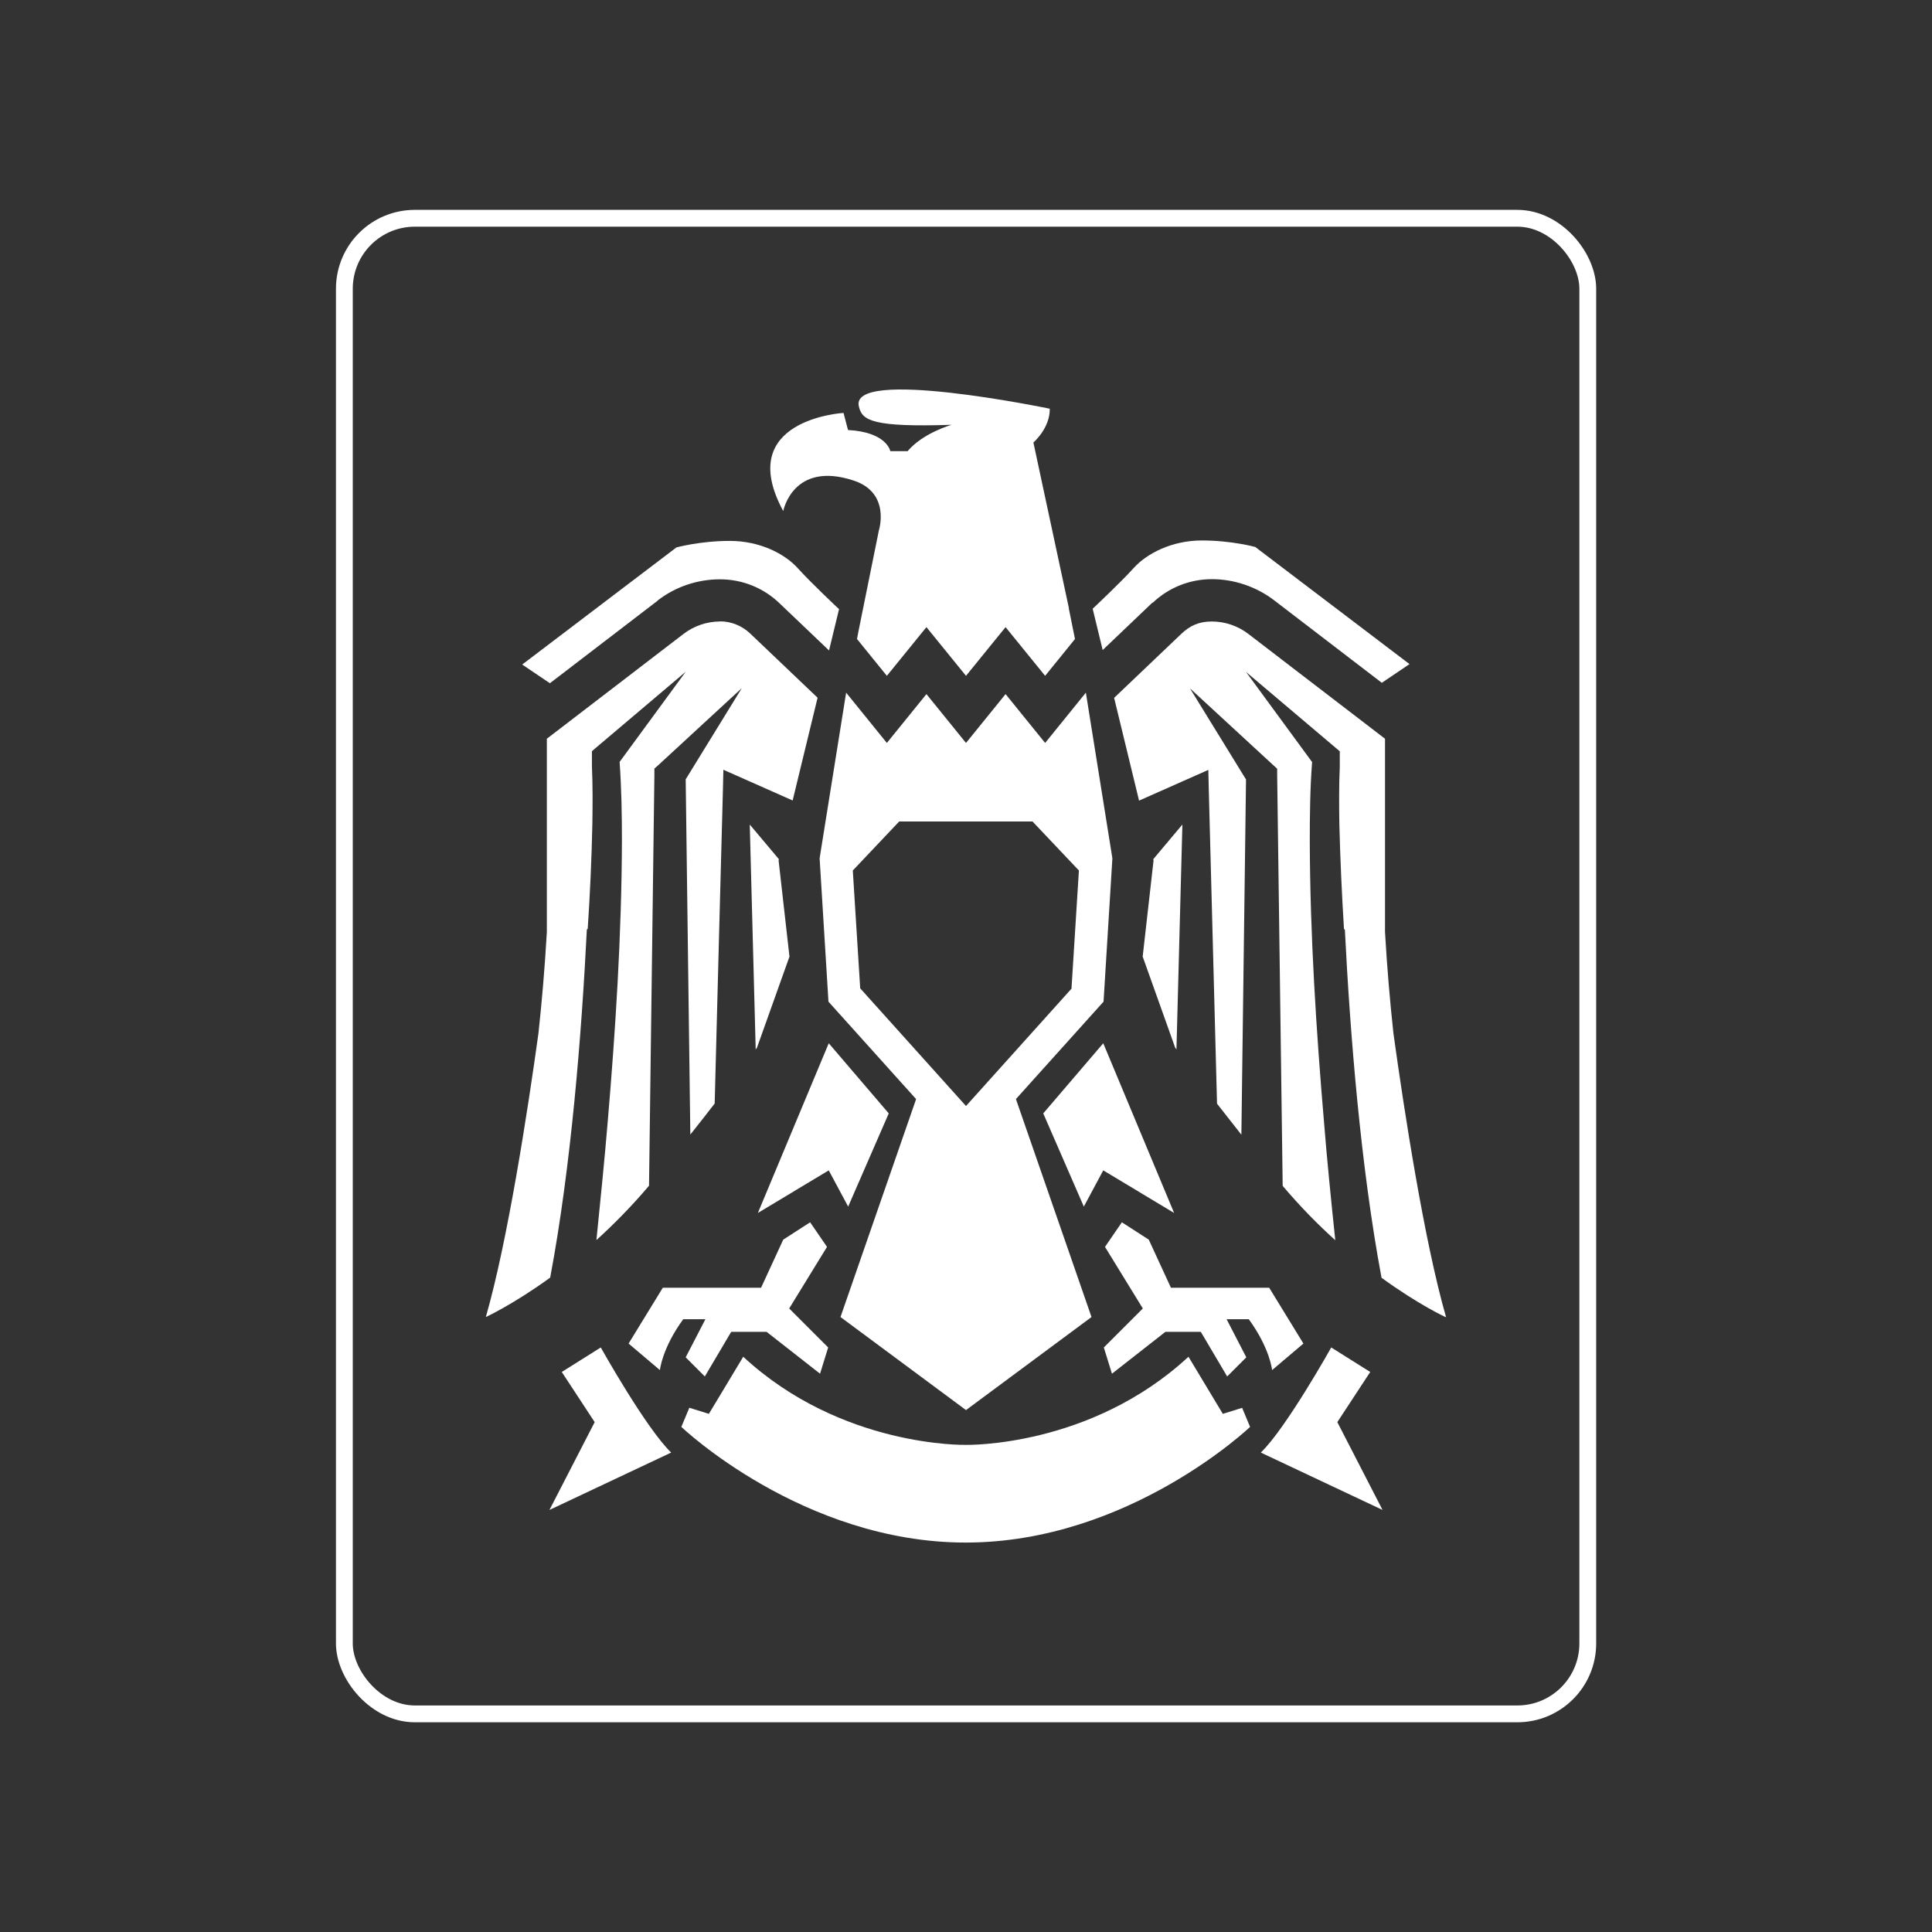 <svg xmlns="http://www.w3.org/2000/svg" id="Layer_1" viewBox="0 0 1333 1333"><rect x="0" y="0" width="1333" height="1333" fill="#333333" stroke="none"/><defs><style> .st0 { fill: #fff; } .st1 { fill: none; stroke: #fff; stroke-miterlimit: 10; stroke-width: 11.6px; } </style></defs><rect class="st1" x="237.6" y="150.6" width="857.9" height="1031.9" rx="48.6" ry="48.6"></rect><g><path class="st0" d="M722.2,544.3h-111.3l-45.4,47.9,6.1,98.9,94.9,105.5,94.9-105.5,6.1-98.9-45.4-47.9ZM739.5,681.9l-73,81.2-73-81.2-5.1-81.3,32-33.8h92l32,33.8-5.1,81.3Z"></path><g><g><polygon class="st0" points="761.2 719.8 810.1 836.9 761.2 807.5 747.8 832.5 719.8 768.2 761.2 719.8"></polygon><path class="st0" d="M774,843.3l18.6,12,15.3,33.2h67.8l23.6,38.5-21.6,18.3s-1.5-15.1-16.1-35.1h-15.3l13.6,26.3-13.2,13.2-18.2-30.8h-24.4l-36.9,28.9-5.6-18.1,26.9-26.9-26.1-42.5,11.6-16.9Z"></path><path class="st0" d="M918.5,929.7s-31.4,56.1-48.6,72.5l84,39.6-31.2-60.6,22.7-34.6-26.9-16.9Z"></path></g><g><polygon class="st0" points="571.8 719.8 522.9 836.9 571.8 807.5 585.2 832.5 613.2 768.2 571.8 719.8"></polygon><path class="st0" d="M559,843.3l-18.6,12-15.3,33.2h-67.8l-23.6,38.5,21.6,18.3s1.5-15.1,16.1-35.1h15.3l-13.6,26.3,13.2,13.2,18.2-30.8h24.4l36.9,28.9,5.6-18.1-26.9-26.9,26.1-42.5-11.6-16.9Z"></path><path class="st0" d="M414.5,929.7s31.4,56.1,48.6,72.5l-84,39.6,31.2-60.6-22.7-34.6,26.9-16.9Z"></path></g></g><path class="st0" d="M857.2,971.3l-13.5,4.2-23.7-39.4c-67.8,62.8-153.6,60.8-153.6,60.8,0,0-85.8,2-153.6-60.8l-23.7,39.4-13.5-4.2-5.5,13.2s83.6,79.8,196.2,79.8,196.2-79.8,196.2-79.8l-5.5-13.2Z"></path><polygon class="st0" points="698.1 750.1 666.5 783.4 633.2 755.1 579.9 908.7 666.5 972.9 753.1 908.7 698.1 750.1"></polygon><g><polygon class="st0" points="721.1 512.6 693.8 478.9 666.5 512.6 639.2 478.9 611.9 512.6 583.8 477.9 565.5 592.2 616.9 551.7 672.9 548.2 726.2 559.1 767.5 592.2 749.2 477.9 721.1 512.6"></polygon><path class="st0" d="M795.2,416c11.1-10.6,25.7-16.4,41-16.4s30.6,5.2,42.8,14.5l74.4,57,19.1-12.9-106.4-80.8s-16.2-4.5-36.9-4.5-37.9,9-46.9,18.9c-9,10-28.4,28.2-28.4,28.2l6.9,28.5,34.3-32.7Z"></path><path class="st0" d="M795.9,593.7l-7.5,66.3,22.4,62.8s.3.4.9,1.3l4.1-155.2-20.1,23.9.2.9Z"></path><path class="st0" d="M537.4,592.8l-20.1-23.9,4.1,155.2c.6-.9.9-1.3.9-1.3l22.4-62.8-7.5-66.3.2-.9Z"></path><path class="st0" d="M453.9,414.2c12.2-9.4,27.4-14.5,42.8-14.5s29.9,5.8,41,16.4l34.3,32.7,6.9-28.5s-19.4-18.2-28.4-28.2c-9-10-26.2-18.9-46.9-18.9s-36.9,4.5-36.9,4.5l-106.4,80.8,19.1,12.9,74.4-57Z"></path><path class="st0" d="M496.8,428.8c-9,0-17.9,3-25.1,8.5l-94.4,72.4v133.4c-1.4,24.4-3.4,47.8-5.8,69.9-7.4,53.4-21.2,143.2-36.3,195.7,0,0,18.6-8.5,44.4-27.2,14.5-76.9,21.7-168.4,25.3-240.2l.6-.4c1.6-24.1,2.7-48.3,3.2-72.3.2-13.3.3-26.6-.3-39.9,0-6.7,0-10.4,0-10.4l2.2-1.9,62.5-52.9s-40.6,55.3-45.6,62.2c1.3,18,1.6,36.5,1.6,54.5-.2,64.8-4.4,130.4-9.9,194.9-1.9,22.9-4.9,53.1-7.7,80.5,11.8-10.7,24.2-23.2,36.3-37.5l3.7-283.2v-4.6c0,0,2.5-2.2,2.5-2.2l57.8-53.3-38.7,62.9,3.2,245.1c6.4-8.1,12-15.1,16.8-21.4,0-3.1,5.7-217.1,5.7-217.1,0,0,.3-13.2.3-13.2,6.2,2.8,29.9,13.3,47.8,21.2l.6-2.5,16.6-68.4-46.5-44.3c-5.7-5.4-13.1-8.4-20.9-8.4Z"></path><path class="st0" d="M997.7,908.7h0s0,0,0,0c-15.1-52.6-28.9-142.4-36.3-195.8-2.4-22.1-4.4-45.5-5.8-69.8v-133.4l-94.4-72.4c-7.2-5.5-16.1-8.5-25.1-8.5s-15.2,3-20.9,8.4l-46.5,44.3,16.6,68.4.6,2.5c17.8-7.9,41.6-18.4,47.8-21.2,0,0,.3,13.2.3,13.2,0,0,5.6,214,5.7,217.1,4.8,6.2,10.4,13.3,16.8,21.4l3.2-245.1-38.7-62.9,57.8,53.3,2.4,2.2v4.6c0,0,3.8,283.2,3.8,283.2,12.1,14.3,24.4,26.8,36.3,37.5-2.9-27.4-5.9-57.6-7.7-80.5-5.5-64.5-9.7-130.1-9.9-194.9,0-18,.2-36.5,1.6-54.5-5-6.8-45.6-62.2-45.6-62.2l62.5,52.9,2.2,1.9h0s0,3.7,0,10.5c-.6,13.3-.5,26.6-.3,39.8.6,24,1.7,48.1,3.2,72.3l.6.4c3.6,71.9,10.9,163.3,25.3,240.2h0c25.7,18.7,44.2,27.2,44.4,27.2h0Z"></path></g><path class="st0" d="M737.5,419.6l-24.5-114.3s11.5-9.8,11.3-23.3c0,0-139.8-29.1-131.6-1.1,2.3,9.1,9.1,14,63.9,12.2,0,0-19.7,5.5-30.4,18.2h-11.9s-2.4-13.2-29.2-14.6l-3.1-11.8s-76,4.3-41.6,67.7c0,0,6.7-34.9,48.7-21,25.6,8.5,17.3,34.3,17.3,34.3l-14.2,70.2h0l-.2,1.1-.7,3.7,20.6,25.4,27.3-33.6,27.3,33.6,27.3-33.6,27.3,33.6,20.6-25.4-4.3-21.3Z"></path></g></svg>